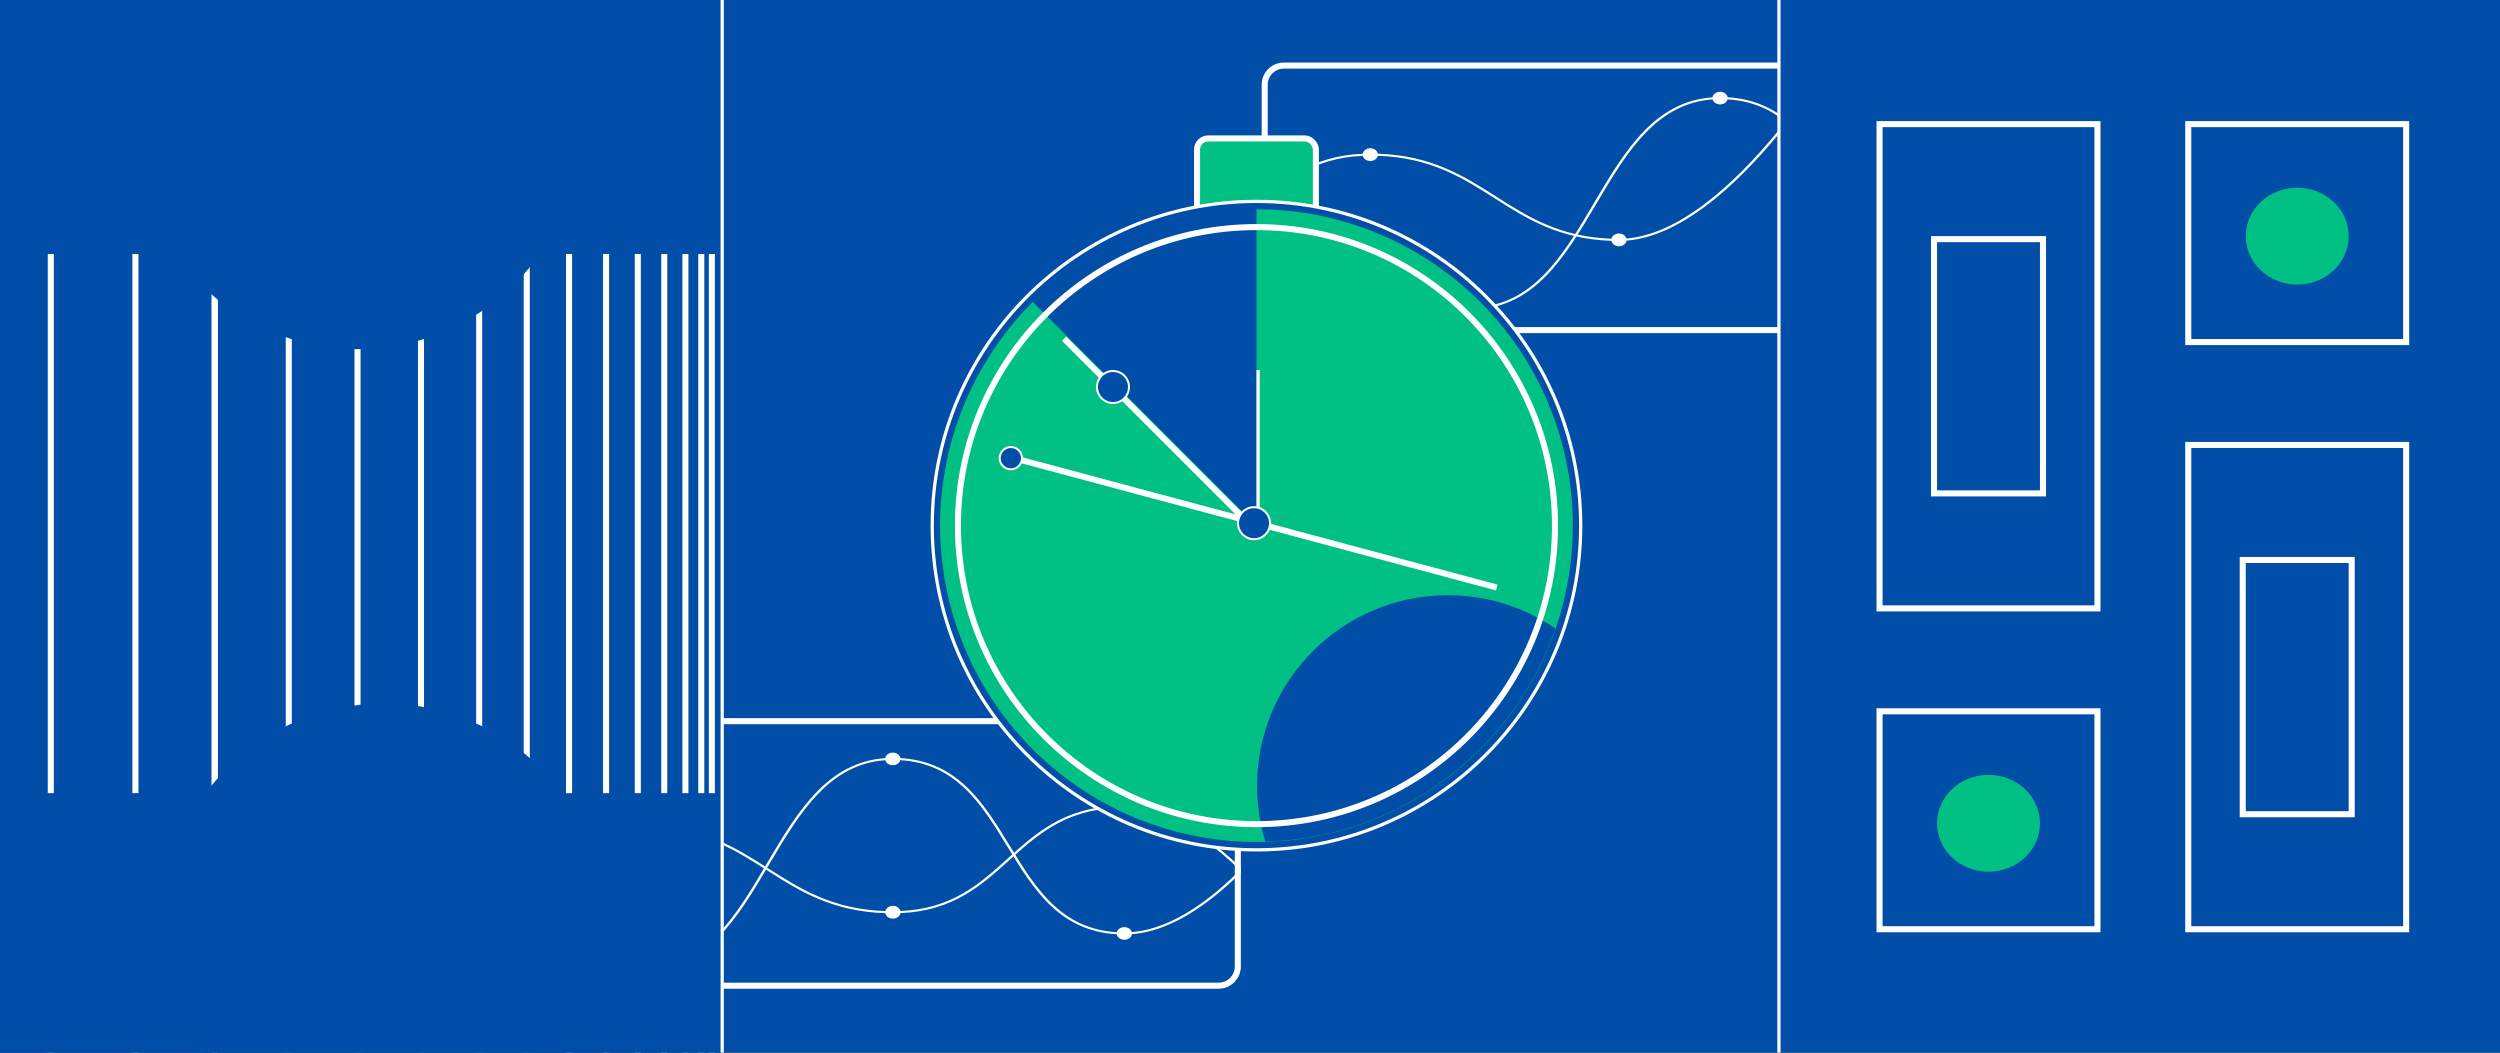 <svg width="1239" height="522" viewBox="0 0 1239 522" fill="none" xmlns="http://www.w3.org/2000/svg">
<rect x="0" y="0" width="1239" height="522" fill="#808080" stroke="none"/>
<g clip-path="url(#clip0_503_355)">
<path d="M1239 0H0V521.684H1239V0Z" fill="#004EA7"/>
<path d="M1406.79 523.314H-164.657V-1.63H1406.79V523.314Z" stroke="#004EA7" stroke-width="1.25"/>
<g clip-path="url(#clip1_503_355)">
<path d="M237.471 -2.563L237.471 521.982" stroke="white" stroke-width="3"/>
<path d="M208.641 -2.563L208.641 521.982" stroke="white" stroke-width="3"/>
<path d="M177.19 -2.563L177.19 521.982" stroke="white" stroke-width="3"/>
<path d="M143.118 -2.563L143.118 521.982" stroke="white" stroke-width="3"/>
<path d="M106.425 -2.563L106.425 521.982" stroke="white" stroke-width="3"/>
<path d="M106.425 -2.563L106.425 521.982" stroke="white" stroke-width="3"/>
<path d="M67.111 -2.563L67.111 521.982" stroke="white" stroke-width="3"/>
<path d="M25.177 -2.563L25.177 521.982" stroke="white" stroke-width="3"/>
<path d="M261.059 -2.563L261.059 521.982" stroke="white" stroke-width="3"/>
<path d="M282.026 -2.563L282.026 521.982" stroke="white" stroke-width="3"/>
<path d="M300.373 -2.563L300.373 521.982" stroke="white" stroke-width="3"/>
<path d="M316.098 -2.563L316.098 521.982" stroke="white" stroke-width="3"/>
<path d="M329.203 -2.563L329.203 521.982" stroke="white" stroke-width="3"/>
<path d="M339.686 -2.563L339.686 521.982" stroke="white" stroke-width="3"/>
<path d="M347.549 -2.563L347.549 521.982" stroke="white" stroke-width="3"/>
<path d="M352.791 -2.563L352.791 521.982" stroke="white" stroke-width="3"/>
<rect x="-11.516" y="393.196" width="390.516" height="128.425" fill="#004EA7"/>
<rect x="-11.516" y="393.196" width="390.516" height="128.425" fill="#004EA7"/>
<rect x="-22" y="-2.562" width="390.516" height="128.425" fill="#004EA7"/>
<rect x="-22" y="-2.562" width="390.516" height="128.425" fill="#004EA7"/>
<circle cx="190.294" cy="458.719" r="110.078" fill="#004EA7"/>
<circle cx="177.19" cy="62.961" r="110.078" fill="#004EA7"/>
</g>
<g clip-path="url(#clip2_503_355)">
<g clip-path="url(#clip3_503_355)">
<path fill-rule="evenodd" clip-rule="evenodd" d="M561.065 129.303C547.643 128.189 533.856 121.025 520.66 110.826C506.255 99.694 492.451 84.865 480.453 70.058C468.452 55.249 458.244 40.441 451.037 29.338C447.433 23.786 444.58 19.16 442.626 15.92C441.65 14.3 440.898 13.027 440.39 12.159C440.136 11.724 439.943 11.391 439.814 11.166C439.748 11.054 439.7 10.969 439.667 10.912L439.62 10.83L439.618 10.826C439.618 10.826 439.618 10.824 440.185 10.597C440.752 10.37 440.753 10.371 440.753 10.371L440.755 10.374L440.765 10.39L440.801 10.454L440.882 10.595L440.946 10.706C441.074 10.929 441.266 11.26 441.519 11.693C442.025 12.558 442.774 13.827 443.748 15.443C445.697 18.674 448.545 23.292 452.142 28.833C459.336 39.917 469.522 54.691 481.492 69.465C493.466 84.24 507.208 98.994 521.511 110.048C534.561 120.134 547.994 127.073 560.914 128.228C561.019 126.556 562.665 125.228 564.681 125.228C566.732 125.228 568.402 126.604 568.453 128.317C593.964 127.211 607.624 114.894 621.439 102.417L621.474 102.385C635.291 89.908 649.273 77.28 675.382 76.178C675.643 74.641 677.216 73.459 679.117 73.459C681.012 73.459 682.581 74.633 682.85 76.162C709.435 77.038 725.51 87.233 741.378 97.339L741.502 97.418C757.302 107.479 772.917 117.424 798.649 118.299C798.978 116.83 800.513 115.72 802.356 115.72C804.162 115.72 805.671 116.785 806.042 118.209C818.757 117.17 831.641 110.877 843.964 101.738C857.465 91.724 870.205 78.359 881.198 64.971C892.189 51.587 901.418 38.2 907.9 28.157C911.14 23.137 913.694 18.953 915.436 16.025C916.308 14.561 916.976 13.412 917.427 12.628C917.652 12.237 917.823 11.937 917.937 11.734C917.994 11.633 918.037 11.557 918.066 11.506L918.098 11.448L918.108 11.431C918.108 11.431 918.109 11.43 918.678 11.653C919.248 11.877 919.247 11.879 919.247 11.879L919.236 11.898L919.203 11.957C919.174 12.008 919.131 12.086 919.073 12.188C918.958 12.392 918.786 12.694 918.559 13.087C918.106 13.875 917.435 15.029 916.561 16.498C914.813 19.435 912.253 23.628 909.005 28.661C902.51 38.724 893.257 52.146 882.234 65.571C871.213 78.992 858.405 92.436 844.796 102.529C832.382 111.737 819.229 118.21 806.102 119.266C805.881 120.839 804.288 122.059 802.356 122.059C800.461 122.059 798.892 120.885 798.624 119.355C772.482 118.472 756.594 108.354 740.798 98.295L740.618 98.18C724.771 88.088 708.971 78.085 682.824 77.218C682.496 78.687 680.961 79.798 679.117 79.798C677.28 79.798 675.75 78.695 675.414 77.234C649.858 78.321 636.186 90.65 622.359 103.138L622.324 103.169C608.481 115.671 594.472 128.323 568.268 129.383C567.775 130.651 566.355 131.567 564.681 131.567C562.972 131.567 561.529 130.612 561.065 129.303Z" fill="white"/>
<path fill-rule="evenodd" clip-rule="evenodd" d="M970.98 135.499C985.446 134.341 999.779 126.631 1013.2 115.634C1027.8 103.671 1041.42 87.737 1053.09 71.828C1064.76 55.915 1074.49 40.005 1081.3 28.075C1084.71 22.109 1087.39 17.138 1089.21 13.657C1090.13 11.916 1090.83 10.549 1091.3 9.615C1091.54 9.149 1091.72 8.791 1091.84 8.549C1091.9 8.429 1091.94 8.337 1091.97 8.275L1092.01 8.206L1092.01 8.188L1092.02 8.184C1092.02 8.184 1092.02 8.182 1091.43 7.986C1090.85 7.791 1090.85 7.792 1090.85 7.792L1090.85 7.796L1090.8 7.882C1090.77 7.942 1090.73 8.033 1090.67 8.153C1090.55 8.393 1090.37 8.749 1090.14 9.213C1089.67 10.142 1088.97 11.506 1088.06 13.242C1086.23 16.715 1083.56 21.676 1080.16 27.63C1073.36 39.539 1063.65 55.415 1052.01 71.288C1040.37 87.164 1026.81 103.017 1012.31 114.893C998.973 125.823 984.927 133.316 970.918 134.457C970.546 133.054 969.033 132.003 967.223 132.003C965.395 132.003 963.869 133.075 963.517 134.5C950.167 133.708 940.35 128.623 932.345 121.266C923.59 113.218 917.022 102.473 910.41 91.645L910.386 91.606C903.801 80.822 897.165 69.958 888.286 61.797C880.096 54.27 869.978 49.023 856.221 48.217C855.977 46.686 854.39 45.504 852.471 45.504C850.543 45.504 848.952 46.696 848.717 48.238C834.784 49.203 824.103 55.537 815.156 64.585C805.44 74.411 797.709 87.498 790.026 100.51L790.004 100.547C782.311 113.577 774.663 126.529 765.096 136.233C756.326 145.129 745.995 151.244 732.593 152.196C732.231 150.782 730.711 149.72 728.892 149.72C726.989 149.72 725.415 150.881 725.148 152.392C695.387 153.451 667.715 166.913 647.271 180.315C636.612 187.303 627.894 194.291 621.841 199.53C618.814 202.151 616.453 204.334 614.847 205.865C614.044 206.63 613.43 207.231 613.017 207.642C612.81 207.847 612.653 208.005 612.547 208.112C612.495 208.165 612.455 208.206 612.428 208.234L612.39 208.272L612.387 208.274C612.387 208.274 612.387 208.275 612.879 208.602C613.371 208.928 613.371 208.927 613.371 208.927L613.38 208.918L613.408 208.889C613.434 208.863 613.473 208.824 613.524 208.771C613.627 208.667 613.781 208.512 613.986 208.309C614.394 207.903 615.003 207.307 615.8 206.547C617.394 205.028 619.742 202.856 622.753 200.25C628.777 195.035 637.452 188.084 648.055 181.132C668.423 167.779 695.825 154.487 725.176 153.434C725.508 154.879 727.046 155.973 728.892 155.973C730.821 155.973 732.412 154.779 732.646 153.238C746.521 152.27 757.157 145.936 766.073 136.892C775.732 127.093 783.432 114.053 791.094 101.078L791.159 100.967C798.86 87.925 806.527 74.958 816.134 65.244C824.933 56.346 835.307 50.228 848.77 49.28C849.132 50.695 850.651 51.757 852.471 51.757C854.3 51.757 855.825 50.685 856.177 49.26C869.527 50.052 879.343 55.137 887.349 62.494C896.105 70.542 902.671 81.287 909.283 92.115L909.307 92.154C915.894 102.938 922.528 113.801 931.408 121.963C939.598 129.49 949.717 134.737 963.473 135.542C963.718 137.074 965.304 138.256 967.223 138.256C969.161 138.256 970.759 137.051 970.98 135.499Z" fill="white"/>
</g>
<rect x="917.747" y="163.59" width="290.966" height="131.09" rx="9.5" transform="rotate(-180 917.747 163.59)" stroke="white" stroke-width="3"/>
<g clip-path="url(#clip4_503_355)">
<path fill-rule="evenodd" clip-rule="evenodd" d="M560.564 399.433C573.986 400.547 587.773 407.711 600.969 417.91C615.374 429.042 629.178 443.87 641.176 458.677C653.177 473.487 663.385 488.295 670.592 499.397C674.196 504.949 677.049 509.576 679.003 512.816C679.979 514.436 680.731 515.709 681.239 516.577C681.493 517.012 681.686 517.344 681.815 517.569C681.881 517.681 681.929 517.767 681.962 517.824L682.009 517.905L682.011 517.91C682.011 517.91 682.011 517.912 681.444 518.139C680.877 518.366 680.876 518.365 680.876 518.365L680.874 518.362L680.864 518.346L680.828 518.281L680.747 518.141L680.683 518.03C680.555 517.807 680.363 517.475 680.11 517.043C679.604 516.178 678.855 514.909 677.881 513.293C675.932 510.062 673.084 505.444 669.487 499.902C662.293 488.819 652.107 474.044 640.136 459.271C628.163 444.496 614.421 429.742 600.118 418.687C587.068 408.602 573.635 401.662 560.715 400.508C560.61 402.179 558.964 403.508 556.948 403.508C554.897 403.508 553.227 402.132 553.176 400.418C527.665 401.524 514.005 413.841 500.19 426.319L500.155 426.35C486.338 438.828 472.356 451.456 446.247 452.558C445.986 454.094 444.413 455.277 442.512 455.277C440.617 455.277 439.048 454.103 438.779 452.574C412.194 451.698 396.119 441.503 380.251 431.397L380.127 431.318C364.327 421.257 348.712 411.312 322.98 410.437C322.651 411.905 321.116 413.016 319.273 413.016C317.467 413.016 315.958 411.95 315.587 410.527C302.872 411.566 289.988 417.859 277.665 426.998C264.164 437.012 251.424 450.376 240.431 463.765C229.44 477.148 220.211 490.535 213.729 500.579C210.489 505.599 207.935 509.783 206.193 512.711C205.321 514.175 204.653 515.324 204.202 516.108C203.977 516.499 203.806 516.799 203.692 517.002C203.635 517.102 203.592 517.178 203.563 517.23L203.531 517.287L203.521 517.305C203.521 517.305 203.52 517.306 202.951 517.082C202.381 516.858 202.382 516.857 202.382 516.857L202.393 516.838L202.426 516.779C202.455 516.727 202.498 516.65 202.556 516.548C202.671 516.344 202.843 516.042 203.07 515.649C203.523 514.861 204.194 513.707 205.068 512.238C206.816 509.301 209.376 505.108 212.624 500.075C219.119 490.011 228.372 476.589 239.395 463.164C250.416 449.744 263.224 436.299 276.833 426.207C289.247 416.999 302.4 410.526 315.527 409.47C315.748 407.897 317.341 406.677 319.273 406.677C321.168 406.677 322.737 407.851 323.005 409.381C349.147 410.264 365.035 420.382 380.831 430.441L381.011 430.556C396.858 440.648 412.658 450.651 438.804 451.517C439.133 450.049 440.668 448.937 442.512 448.937C444.349 448.937 445.879 450.04 446.215 451.502C471.771 450.414 485.443 438.086 499.27 425.598L499.305 425.566C513.148 413.065 527.157 400.413 553.361 399.353C553.854 398.085 555.274 397.168 556.948 397.168C558.657 397.168 560.1 398.124 560.564 399.433Z" fill="white"/>
<path fill-rule="evenodd" clip-rule="evenodd" d="M560.974 462.988C575.441 461.829 589.773 454.119 603.194 443.123C617.794 431.16 631.416 415.226 643.084 399.317C654.755 383.404 664.486 367.493 671.298 355.564C674.705 349.598 677.382 344.627 679.208 341.146C680.121 339.405 680.822 338.037 681.294 337.104C681.531 336.637 681.71 336.28 681.83 336.038C681.89 335.917 681.936 335.826 681.966 335.764L682 335.694L682.009 335.677L682.011 335.672C682.011 335.672 682.011 335.671 681.427 335.475C680.842 335.28 680.842 335.281 680.842 335.281L680.84 335.285L680.798 335.37C680.768 335.431 680.724 335.522 680.663 335.642C680.545 335.881 680.366 336.237 680.131 336.702C679.661 337.631 678.962 338.995 678.052 340.731C676.23 344.203 673.557 349.165 670.158 355.119C663.357 367.028 653.646 382.904 642.006 398.777C630.361 414.653 616.802 430.505 602.306 442.382C588.968 453.312 574.921 460.805 560.912 461.946C560.541 460.542 559.027 459.492 557.218 459.492C555.389 459.492 553.863 460.564 553.512 461.989C540.161 461.197 530.344 456.112 522.339 448.754C513.584 440.707 507.017 429.962 500.404 419.134L500.38 419.095C493.795 408.311 487.16 397.447 478.281 389.286C470.091 381.758 459.972 376.512 446.216 375.706C445.971 374.175 444.385 372.993 442.466 372.993C440.538 372.993 438.946 374.185 438.712 375.726C424.779 376.692 414.098 383.026 405.151 392.073C395.435 401.9 387.704 414.986 380.02 427.999L379.999 428.036C372.305 441.065 364.657 454.017 355.09 463.722C346.321 472.618 335.99 478.733 322.588 479.685C322.225 478.27 320.706 477.208 318.886 477.208C316.984 477.208 315.409 478.369 315.143 479.881C285.382 480.939 257.71 494.402 237.265 507.804C226.606 514.792 217.889 521.779 211.836 527.018C208.809 529.639 206.448 531.823 204.842 533.354C204.039 534.119 203.425 534.72 203.011 535.13C202.804 535.336 202.647 535.494 202.542 535.601C202.489 535.654 202.449 535.694 202.422 535.722L202.384 535.761L202.382 535.763C202.382 535.763 202.381 535.764 202.873 536.09C203.365 536.417 203.365 536.415 203.365 536.415L203.374 536.407L203.403 536.378C203.428 536.352 203.467 536.312 203.519 536.26C203.622 536.156 203.776 536.001 203.98 535.797C204.389 535.392 204.997 534.796 205.794 534.036C207.389 532.517 209.736 530.345 212.748 527.738C218.771 522.524 227.446 515.572 238.049 508.621C258.418 495.268 285.819 481.975 315.17 480.923C315.503 482.368 317.04 483.461 318.886 483.461C320.815 483.461 322.407 482.268 322.64 480.727C336.515 479.759 347.152 473.424 356.067 464.381C365.727 454.582 373.427 441.542 381.088 428.566L381.154 428.456C388.855 415.414 396.522 402.447 406.128 392.733C414.928 383.834 425.302 377.716 438.765 376.769C439.126 378.184 440.646 379.246 442.466 379.246C444.294 379.246 445.82 378.174 446.172 376.748C459.522 377.541 469.338 382.625 477.344 389.983C486.099 398.031 492.665 408.775 499.278 419.604L499.302 419.643C505.888 430.427 512.522 441.29 521.402 449.452C529.593 456.979 539.711 462.225 553.467 463.031C553.712 464.563 555.298 465.745 557.218 465.745C559.156 465.745 560.754 464.54 560.974 462.988Z" fill="white"/>
</g>
<rect x="613.466" y="488.5" width="290.966" height="131.09" rx="9.5" transform="rotate(-180 613.466 488.5)" stroke="white" stroke-width="3"/>
<rect x="593.258" y="68.601" width="58.888" height="61.466" rx="5.5" fill="#00C084" stroke="white" stroke-width="3"/>
<circle cx="622.702" cy="260.5" r="160.692" fill="#004EA7" stroke="white" stroke-width="1.62"/>
<path d="M511.82 149.617C486.166 175.27 470.202 209.024 466.646 245.129C463.09 281.233 472.163 317.453 492.318 347.618C512.474 377.783 542.465 400.026 577.182 410.558C611.899 421.089 649.193 419.257 682.711 405.373C716.228 391.49 743.895 366.414 760.997 334.419C778.099 302.424 783.577 265.489 776.5 229.907C769.422 194.325 750.226 162.298 722.182 139.282C694.138 116.267 658.981 103.688 622.702 103.688L622.702 260.499L511.82 149.617Z" fill="#00C084"/>
<line x1="527.343" y1="167.841" x2="623.763" y2="264.26" stroke="white" stroke-width="3"/>
<line x1="623.512" y1="183.363" x2="623.512" y2="260.499" stroke="white" stroke-width="1.62"/>
<circle cx="551.593" cy="191.8" r="7.937" fill="#004EA7" stroke="white"/>
<line x1="501.975" y1="226.922" x2="741.795" y2="291.181" stroke="white" stroke-width="3"/>
<circle cx="621.497" cy="259.295" r="7.937" fill="#004EA7" stroke="white"/>
<circle cx="500.973" cy="227.072" r="5.526" fill="#004EA7" stroke="white"/>
<g clip-path="url(#clip5_503_355)">
<circle cx="717.5" cy="389.5" r="94.5" fill="#004EA7"/>
</g>
<circle cx="622.702" cy="260.499" r="147.95" stroke="white" stroke-width="3"/>
</g>
<path d="M357.922 521.684V0" stroke="white" stroke-width="1.598"/>
<path d="M881.644 521.684V0" stroke="white" stroke-width="1.598"/>
<rect x="931.5" y="61.523" width="108" height="240" fill="#004EA7" stroke="white" stroke-width="3"/>
<rect x="958.5" y="118.522" width="54" height="126" fill="#004EA7" stroke="white" stroke-width="3"/>
<rect x="1084.5" y="220.523" width="108" height="240" fill="#004EA7" stroke="white" stroke-width="3"/>
<rect x="931.5" y="352.523" width="108" height="108" fill="#004EA7" stroke="white" stroke-width="3"/>
<rect x="1084.5" y="61.523" width="108" height="108" fill="#004EA7" stroke="white" stroke-width="3"/>
<path d="M1164 117.023C1164 130.278 1152.58 141.023 1138.5 141.023C1124.42 141.023 1113 130.278 1113 117.023C1113 103.768 1124.42 93.023 1138.5 93.023C1152.58 93.023 1164 103.768 1164 117.023Z" fill="#00C084"/>
<path d="M1011 408.023C1011 421.278 999.583 432.023 985.5 432.023C971.417 432.023 960 421.278 960 408.023C960 394.768 971.417 384.023 985.5 384.023C999.583 384.023 1011 394.768 1011 408.023Z" fill="#00C084"/>
<rect x="1111.5" y="277.522" width="54" height="126" fill="#004EA7" stroke="white" stroke-width="3"/>
</g>
<defs>
<clipPath id="clip0_503_355">
<rect width="1239" height="521.684" fill="white"/>
</clipPath>
<clipPath id="clip1_503_355">
<rect width="357.354" height="521.684" fill="white"/>
</clipPath>
<clipPath id="clip2_503_355">
<rect width="524.293" height="521.684" fill="white" transform="translate(357.354)"/>
</clipPath>
<clipPath id="clip3_503_355">
<rect x="919.247" y="165.09" width="293.966" height="134.09" rx="11" transform="rotate(-180 919.247 165.09)" fill="white"/>
</clipPath>
<clipPath id="clip4_503_355">
<rect x="614.966" y="490" width="293.966" height="134.09" rx="11" transform="rotate(-180 614.966 490)" fill="white"/>
</clipPath>
<clipPath id="clip5_503_355">
<rect x="466.02" y="103.818" width="313.363" height="313.363" rx="156.681" fill="white"/>
</clipPath>
</defs>
</svg>

